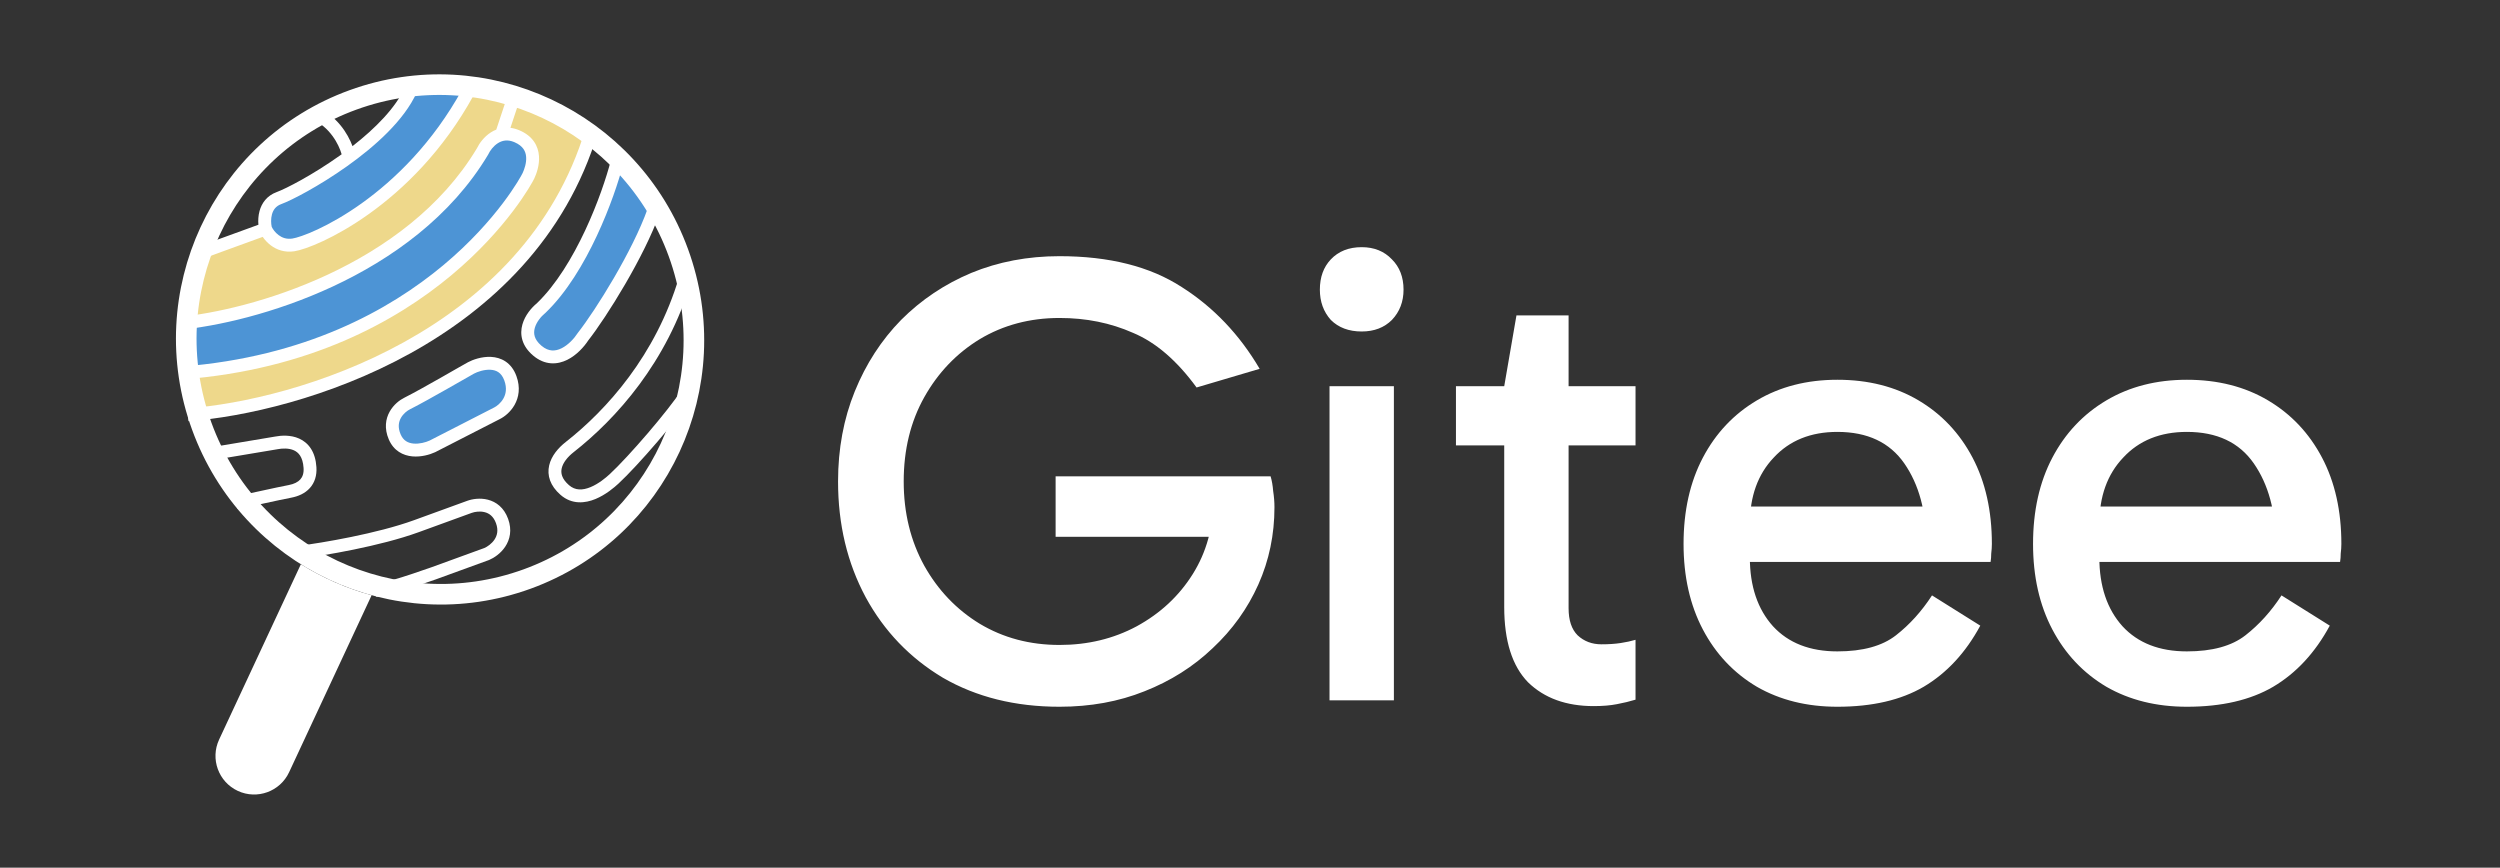 <svg width="971" height="337" viewBox="0 0 971 337" fill="none" xmlns="http://www.w3.org/2000/svg">
<rect x="0" y="0" width="971" height="337" fill="#333333" stroke="none"/>
<path fill-rule="evenodd" clip-rule="evenodd" d="M144.342 231.194C134.646 228.543 125.379 224.48 116.855 219.154L85.102 287.249C81.6 294.758 84.849 303.682 92.357 307.183C99.865 310.684 108.79 307.436 112.291 299.928L144.342 231.194Z" fill="white"/>
<path d="M165.542 131.676C144.461 147.437 98.127 157.455 77.595 160.494C76.113 156.422 72.891 145.817 71.863 135.976C70.996 127.672 78.26 97.998 78.26 97.998C78.26 97.998 91.543 92.099 101.41 88.507C108.458 85.942 102.951 98.588 117.516 93.287C130.206 88.145 156.684 79.563 182.345 34.573C194.878 30.864 223.314 48.913 228.571 53.398C210.437 98.114 192.082 111.835 165.945 131.375L165.542 131.676Z" fill="#EED88B"/>
<path d="M118.364 72.227C101.791 76.982 101.324 85.346 103.162 88.934L107.905 94.657L115.039 95.253C115.964 94.384 122.317 90.688 140.324 82.857C158.332 75.026 175.3 46.892 181.533 33.805L157.868 36.033C151.605 46.116 134.937 67.472 118.364 72.227Z" fill="#4D94D5"/>
<path fill-rule="evenodd" clip-rule="evenodd" d="M159.32 137.274C128.076 154.553 94.592 162.013 73.208 163.587L72.841 158.6C93.604 157.072 126.37 149.783 156.901 132.898C187.405 116.029 215.493 89.691 227.372 50.116L232.161 51.554C219.799 92.74 190.59 119.98 159.32 137.274Z" fill="white"/>
<path fill-rule="evenodd" clip-rule="evenodd" d="M136.91 56.764C135.064 51.823 130.825 44.968 122.85 41.523L120.867 46.113C128.096 49.236 131.583 56.028 132.697 59.92C132.442 60.103 132.188 60.286 131.933 60.467C121.314 68.02 110.989 73.315 107.515 74.579C103.593 76.007 101.626 78.981 100.812 81.928C100.297 83.795 100.225 85.685 100.367 87.29L74.586 96.674L76.296 101.373L102.037 92.004C102.809 93.123 103.854 94.297 105.174 95.291C107.419 96.982 110.508 98.177 114.306 97.596C116.548 97.254 120.527 95.947 125.49 93.625C130.513 91.276 136.697 87.816 143.369 83.048C156.714 73.513 172.053 58.714 183.939 37.058L179.555 34.652C168.086 55.55 153.297 69.809 140.462 78.98C134.043 83.567 128.124 86.873 123.371 89.096C118.559 91.347 115.089 92.418 113.551 92.654C111.3 92.998 109.54 92.321 108.182 91.297C106.861 90.303 105.965 89.004 105.538 88.12C105.266 86.881 105.152 84.994 105.632 83.259C106.111 81.523 107.133 80.039 109.225 79.278C113.268 77.806 124 72.245 134.831 64.541C145.609 56.876 157.02 46.721 161.858 35.9L157.294 33.859C153.706 41.883 145.724 49.897 136.91 56.764Z" fill="white"/>
<path d="M130.72 107.636C119.889 114.133 86.683 122.6 71.433 126.022L74.301 144.134C81.391 143.149 100.853 139.897 121.971 134.765C143.089 129.632 171.316 107.582 182.79 97.198C190.42 88.922 205.85 70.501 206.531 63.016C207.213 55.532 202.086 52.751 199.437 52.296C196.817 50.944 189.561 52.06 181.5 67.338C171.424 86.436 144.259 99.516 130.72 107.636Z" fill="#4D94D5"/>
<path fill-rule="evenodd" clip-rule="evenodd" d="M198.252 49.648C199.352 49.785 200.501 50.089 201.691 50.591C204.26 51.675 206.137 53.175 207.399 54.981C208.657 56.781 209.202 58.739 209.339 60.59C209.605 64.201 208.331 67.582 207.517 69.328C205.799 73.012 169.006 139.712 71.035 147.354L70.646 142.369C166.183 134.917 201.715 69.939 202.986 67.215C203.665 65.756 204.526 63.306 204.352 60.958C204.269 59.828 203.951 58.776 203.301 57.845C202.654 56.92 201.578 55.97 199.747 55.197C197.074 54.069 194.992 54.577 193.347 55.632C191.581 56.764 190.299 58.568 189.701 59.849L189.647 59.966L189.581 60.076C175.079 84.32 152.029 100.667 129.29 111.259C106.548 121.853 83.908 126.789 69.912 128.085L69.451 123.106C82.908 121.86 104.986 117.065 127.179 106.727C149.341 96.404 171.409 80.653 185.228 57.613C186.144 55.703 187.963 53.145 190.647 51.423C191.301 51.004 192.005 50.636 192.753 50.341L197.146 37.113L201.891 38.688L198.252 49.648Z" fill="white"/>
<path fill-rule="evenodd" clip-rule="evenodd" d="M107.743 174.485L80.661 179.021L79.835 174.089L106.888 169.558C109.162 169.124 112.857 168.837 116.201 170.343C117.931 171.122 119.55 172.375 120.77 174.272C121.98 176.155 122.714 178.54 122.899 181.469C123.102 184.681 122.241 187.449 120.351 189.554C118.503 191.612 115.897 192.784 113.047 193.314C110.717 193.747 106.855 194.588 102.893 195.45L102.816 195.467C98.865 196.326 94.826 197.205 92.287 197.677L91.373 192.762C93.818 192.307 97.766 191.449 101.753 190.581L101.917 190.545C105.812 189.698 109.727 188.846 112.132 188.398C114.266 188.001 115.734 187.211 116.631 186.213C117.486 185.261 118.041 183.878 117.909 181.784C117.766 179.512 117.219 177.996 116.564 176.977C115.918 175.972 115.086 175.324 114.148 174.902C112.171 174.012 109.675 174.113 107.803 174.474L107.773 174.48L107.743 174.485Z" fill="white"/>
<path d="M182.932 142.906C180.565 144.171 165.648 152.921 158.159 156.711C155.298 158.107 150.318 162.651 153.293 169.656C156.269 176.661 164.302 175.049 167.947 173.368L193.061 160.503C195.766 159.163 200.966 154.444 198.226 146.917C195.148 138.46 186.05 141.239 182.932 142.906Z" fill="#4D94D5"/>
<path d="M158.159 156.711L159.256 158.958L159.272 158.95L159.288 158.942L158.159 156.711ZM182.932 142.906L181.753 140.701L181.753 140.701L182.932 142.906ZM193.061 160.503L191.952 158.262L191.937 158.27L191.921 158.278L193.061 160.503ZM167.947 173.368L168.994 175.638L169.041 175.617L169.087 175.593L167.947 173.368ZM153.293 169.656L155.595 168.679L155.595 168.679L153.293 169.656ZM159.288 158.942C166.722 155.18 182.016 146.23 184.11 145.111L181.753 140.701C179.115 142.112 164.574 150.663 157.031 154.48L159.288 158.942ZM184.11 145.111C185.415 144.413 188.013 143.488 190.468 143.612C191.653 143.671 192.705 143.97 193.575 144.559C194.424 145.133 195.266 146.094 195.877 147.772L200.575 146.062C199.647 143.511 198.197 141.648 196.377 140.417C194.578 139.2 192.583 138.712 190.72 138.618C187.077 138.434 183.567 139.732 181.753 140.701L184.11 145.111ZM195.877 147.772C196.982 150.808 196.466 153.109 195.51 154.798C194.495 156.59 192.924 157.781 191.952 158.262L194.17 162.743C195.904 161.885 198.284 160.047 199.861 157.262C201.496 154.374 202.21 150.552 200.575 146.062L195.877 147.772ZM191.921 158.278L166.807 171.143L169.087 175.593L194.201 162.728L191.921 158.278ZM166.9 171.098C165.346 171.815 162.874 172.491 160.6 172.28C158.482 172.084 156.651 171.166 155.595 168.679L150.992 170.633C152.911 175.15 156.585 176.93 160.139 177.259C163.536 177.573 166.903 176.603 168.994 175.638L166.9 171.098ZM155.595 168.679C154.424 165.922 154.849 163.848 155.716 162.307C156.651 160.647 158.185 159.48 159.256 158.958L157.063 154.464C155.272 155.338 152.886 157.141 151.359 159.854C149.765 162.685 149.188 166.385 150.992 170.633L155.595 168.679Z" fill="white"/>
<path d="M209.33 136.49L204.842 128.546L207.531 122.778L221.496 107.054L232.126 85.094L241.176 63.177L253.911 83.55L234.827 120.293L219.796 137.47L209.33 136.49Z" fill="#4D94D5"/>
<path fill-rule="evenodd" clip-rule="evenodd" d="M227.304 89.436C232.222 78.915 235.59 68.718 237.175 62.594L242.015 63.847C240.357 70.254 236.887 80.743 231.833 91.553C226.795 102.331 220.084 113.641 211.865 121.508L211.792 121.578L211.713 121.642C210.176 122.891 208.369 125.047 207.715 127.365C207.402 128.477 207.365 129.579 207.692 130.66C208.019 131.738 208.763 132.978 210.304 134.284C211.789 135.541 213.152 136.024 214.359 136.113C215.593 136.204 216.862 135.896 218.14 135.257C220.762 133.945 223.045 131.421 224.313 129.451L224.377 129.352L224.45 129.259C231.367 120.459 245.754 97.417 251.511 81.136L256.225 82.803C250.256 99.686 235.623 123.104 228.452 132.258C226.873 134.679 224.013 137.909 220.377 139.728C218.5 140.667 216.33 141.272 213.991 141.099C211.625 140.925 209.28 139.968 207.073 138.099C204.923 136.279 203.557 134.256 202.907 132.109C202.257 129.964 202.377 127.876 202.903 126.008C203.915 122.418 206.467 119.485 208.477 117.83C216.012 110.589 222.385 99.956 227.304 89.436Z" fill="white"/>
<path fill-rule="evenodd" clip-rule="evenodd" d="M162.532 206.732C147.603 212.166 125.745 215.81 116.714 216.958L116.083 211.998C125.021 210.862 146.431 207.272 160.821 202.034L160.907 202.003L160.993 201.972L161.078 201.94L161.163 201.909L161.248 201.879L161.333 201.848L161.417 201.817L161.502 201.786L161.586 201.756L161.67 201.725L161.753 201.695L161.837 201.664L161.92 201.634L162.003 201.604L162.086 201.574L162.168 201.544L162.251 201.514L162.333 201.484L162.415 201.454L162.496 201.424L162.578 201.395L162.659 201.365L162.74 201.335L162.821 201.306L162.902 201.277L162.982 201.247L163.063 201.218L163.143 201.189L163.223 201.16L163.302 201.131L163.382 201.102L163.461 201.073L163.54 201.045L163.619 201.016L163.697 200.987L163.775 200.959L163.854 200.93L163.932 200.902L164.009 200.874L164.087 200.845L164.164 200.817L164.241 200.789L164.318 200.761L164.395 200.733L164.472 200.705L164.548 200.678L164.624 200.65L164.7 200.622L164.776 200.595L164.851 200.567L164.926 200.54L165.001 200.513L165.076 200.485L165.151 200.458L165.225 200.431L165.3 200.404L165.374 200.377L165.448 200.35L165.521 200.323L165.595 200.297L165.668 200.27L165.741 200.243L165.814 200.217L165.886 200.19L165.959 200.164L166.031 200.138L166.103 200.112L166.175 200.085L166.247 200.059L166.318 200.033L166.389 200.007L166.46 199.982L166.531 199.956L166.602 199.93L166.672 199.904L166.742 199.879L166.812 199.853L166.882 199.828L166.952 199.803L167.021 199.777L167.091 199.752L167.16 199.727L167.229 199.702L167.297 199.677L167.366 199.652L167.434 199.627L167.502 199.602L167.57 199.578L167.637 199.553L167.705 199.529L167.772 199.504L167.839 199.48L167.906 199.455L167.973 199.431L168.039 199.407L168.106 199.383L168.172 199.359L168.238 199.335L168.303 199.311L168.369 199.287L168.434 199.263L168.499 199.239L168.564 199.216L168.629 199.192L168.694 199.169L168.758 199.145L168.822 199.122L168.886 199.099L168.95 199.075L169.014 199.052L169.077 199.029L169.14 199.006L169.203 198.983L169.266 198.96L169.329 198.938L169.391 198.915L169.453 198.892L169.515 198.87L169.577 198.847L169.639 198.825L169.701 198.802L169.762 198.78L169.823 198.758L169.884 198.735L169.945 198.713L170.005 198.691L170.066 198.669L170.126 198.647L170.186 198.626L170.246 198.604L170.305 198.582L170.365 198.56L170.424 198.539L170.483 198.517L170.542 198.496L170.601 198.475L170.659 198.453L170.717 198.432L170.776 198.411L170.834 198.39L170.891 198.369L170.949 198.348L171.006 198.327L171.064 198.306L171.121 198.285L171.177 198.265L171.234 198.244L171.291 198.223L171.347 198.203L171.403 198.183L171.459 198.162L171.515 198.142L171.57 198.122L171.626 198.101L171.681 198.081L171.736 198.061L171.791 198.041L171.845 198.021L171.9 198.002L171.954 197.982L172.008 197.962L172.062 197.943L172.116 197.923L172.17 197.903L172.223 197.884L172.276 197.865L172.329 197.845L172.382 197.826L172.435 197.807L172.487 197.788L172.54 197.769L172.592 197.75L172.644 197.731L172.696 197.712L172.747 197.693L172.799 197.675L172.85 197.656L172.901 197.637L172.952 197.619L173.003 197.6L173.053 197.582L173.104 197.563L173.154 197.545L173.204 197.527L173.254 197.509L173.304 197.491L173.353 197.473L173.402 197.455L173.452 197.437L173.501 197.419L173.549 197.401L173.598 197.384L173.647 197.366L173.695 197.348L173.743 197.331L173.791 197.313L173.839 197.296L173.886 197.279L173.934 197.261L173.981 197.244L174.028 197.227L174.075 197.21L174.122 197.193L174.169 197.176L174.215 197.159L174.261 197.142L174.307 197.125L174.353 197.109L174.399 197.092L174.444 197.076L174.49 197.059L174.535 197.043L174.58 197.026L174.625 197.01L174.67 196.994L174.714 196.977L174.759 196.961L174.803 196.945L174.847 196.929L174.891 196.913L174.935 196.897L174.978 196.881L175.022 196.865L175.065 196.85L175.108 196.834L175.151 196.818L175.193 196.803L175.236 196.787L175.278 196.772L175.321 196.757L175.363 196.741L175.405 196.726L175.446 196.711L175.488 196.696L175.529 196.681L175.571 196.666L175.612 196.651L175.653 196.636L175.693 196.621L175.734 196.606L175.774 196.591L175.815 196.577L175.855 196.562L175.895 196.548L175.935 196.533L175.974 196.519L176.014 196.504L176.053 196.49L176.092 196.476L176.131 196.462L176.17 196.448L176.209 196.433L176.247 196.419L176.285 196.405L176.324 196.392L176.362 196.378L176.399 196.364L176.437 196.35L176.475 196.337L176.512 196.323L176.549 196.309L176.586 196.296L176.623 196.282L176.66 196.269L176.697 196.256L176.733 196.243L176.769 196.229L176.806 196.216L176.842 196.203L176.877 196.19L176.913 196.177L176.949 196.164L176.984 196.151L177.019 196.138L177.054 196.126L177.089 196.113L177.124 196.1L177.158 196.088L177.193 196.075L177.227 196.063L177.261 196.05L177.295 196.038L177.329 196.026L177.363 196.013L177.396 196.001L177.429 195.989L177.463 195.977L177.496 195.965L177.529 195.953L177.561 195.941L177.594 195.929L177.626 195.917L177.659 195.906L177.691 195.894L177.723 195.882L177.755 195.871L177.786 195.859L177.818 195.848L177.849 195.836L177.881 195.825L177.912 195.814L177.943 195.802L177.973 195.791L178.004 195.78L178.035 195.769L178.065 195.758L178.095 195.747L178.125 195.736L178.155 195.725L178.185 195.714L178.215 195.703L178.244 195.693L178.273 195.682L178.303 195.671L178.332 195.661L178.36 195.65L178.389 195.64L178.418 195.629L178.446 195.619L178.475 195.609L178.503 195.598L178.531 195.588L178.559 195.578L178.586 195.568L178.614 195.558L178.641 195.548L178.669 195.538L178.696 195.528L178.723 195.518L178.75 195.509L178.777 195.499L178.803 195.489L178.83 195.479L178.856 195.47L178.882 195.46L178.908 195.451L178.934 195.441L178.96 195.432L178.985 195.423L179.011 195.414L179.036 195.404L179.061 195.395L179.086 195.386L179.111 195.377L179.136 195.368L179.161 195.359L179.185 195.35L179.209 195.341L179.234 195.332L179.258 195.324L179.282 195.315L179.305 195.306L179.329 195.298L179.353 195.289L179.376 195.281L179.399 195.272L179.422 195.264L179.445 195.255L179.468 195.247L179.491 195.239L179.513 195.231L179.536 195.222L179.558 195.214L179.58 195.206L179.602 195.198L179.624 195.19L179.646 195.182L179.668 195.174L179.689 195.167L179.71 195.159L179.732 195.151L179.753 195.143L179.774 195.136L179.795 195.128L179.815 195.121L179.836 195.113L179.856 195.106L179.877 195.098L179.897 195.091L179.917 195.084L179.937 195.077L179.956 195.069L179.976 195.062L179.996 195.055L180.015 195.048L180.034 195.041L180.053 195.034L180.072 195.027L180.091 195.02L180.11 195.013L180.128 195.007L180.147 195L180.165 194.993L180.184 194.987L180.202 194.98L180.22 194.974L180.237 194.967L180.255 194.961L180.273 194.954L180.29 194.948L180.307 194.942L180.325 194.935L180.342 194.929L180.359 194.923L180.375 194.917L180.392 194.911L180.409 194.905L180.425 194.899L180.441 194.893L180.458 194.887L180.474 194.881L180.49 194.875L180.506 194.869L180.521 194.864L180.537 194.858L180.552 194.852L180.568 194.847L180.583 194.841L180.598 194.836L180.613 194.83L180.628 194.825L180.642 194.82L180.657 194.814L180.671 194.809L180.686 194.804L180.7 194.799L180.714 194.794L180.728 194.788L180.742 194.783L180.756 194.778L180.769 194.773L180.783 194.769L180.796 194.764L180.809 194.759L180.823 194.754L180.836 194.749L180.849 194.745L180.861 194.74L180.874 194.735L180.887 194.731L180.899 194.726L180.911 194.722L180.924 194.717L180.936 194.713L180.948 194.709L180.959 194.704L180.971 194.7L180.983 194.696L180.994 194.692L181.006 194.687L181.017 194.683L181.028 194.679L181.039 194.675L181.05 194.671L181.061 194.667L181.072 194.663L181.082 194.66L181.093 194.656L181.103 194.652L181.113 194.648L181.123 194.645L181.133 194.641L181.143 194.637L181.153 194.634L181.163 194.63L181.172 194.627L181.182 194.623L181.191 194.62L181.2 194.617L181.209 194.613L181.218 194.61L181.227 194.607L181.236 194.604L181.245 194.6L181.253 194.597L181.262 194.594L181.27 194.591L181.278 194.588L181.286 194.585L181.294 194.582L181.302 194.579L181.31 194.577L181.318 194.574L181.325 194.571L181.333 194.568L181.34 194.566L181.348 194.563L181.355 194.56L181.362 194.558L181.369 194.555L181.376 194.553L181.382 194.55L181.389 194.548L181.395 194.546L181.402 194.543L181.408 194.541L181.414 194.539L181.42 194.537L181.426 194.534L181.432 194.532L181.438 194.53L181.444 194.528L181.449 194.526L181.455 194.524L181.46 194.522L181.465 194.52L181.47 194.518L181.475 194.516L181.48 194.515L181.485 194.513L181.49 194.511L181.495 194.509C183.413 193.811 186.449 193.305 189.493 194.085C192.693 194.905 195.748 197.122 197.345 201.511C198.939 205.89 198.054 209.598 196.215 212.354C194.452 214.994 191.876 216.691 189.99 217.486L189.933 217.511L189.874 217.532L169.201 225.056L169.17 225.068L169.139 225.078C168.087 225.43 166.938 225.828 165.712 226.254C160.128 228.191 152.954 230.679 146.158 231.802L145.343 226.869C151.671 225.823 158.325 223.518 163.911 221.584C165.175 221.146 166.384 220.728 167.522 220.347L188.101 212.857C189.288 212.344 190.965 211.212 192.056 209.578C193.086 208.035 193.652 205.983 192.647 203.221C191.645 200.467 189.942 199.361 188.252 198.928C186.406 198.455 184.418 198.766 183.205 199.208L183.2 199.21L183.195 199.211L183.191 199.213L183.186 199.215L183.181 199.217L183.175 199.219L183.17 199.221L183.165 199.222L183.159 199.224L183.154 199.226L183.148 199.229L183.142 199.231L183.136 199.233L183.13 199.235L183.124 199.237L183.118 199.239L183.112 199.242L183.105 199.244L183.099 199.246L183.092 199.249L183.086 199.251L183.079 199.254L183.072 199.256L183.065 199.259L183.058 199.261L183.05 199.264L183.043 199.267L183.036 199.27L183.028 199.272L183.02 199.275L183.012 199.278L183.005 199.281L182.997 199.284L182.988 199.287L182.98 199.29L182.972 199.293L182.963 199.296L182.955 199.299L182.946 199.302L182.937 199.305L182.929 199.308L182.92 199.312L182.91 199.315L182.901 199.318L182.892 199.322L182.882 199.325L182.873 199.329L182.863 199.332L182.853 199.336L182.843 199.339L182.833 199.343L182.823 199.347L182.813 199.35L182.803 199.354L182.792 199.358L182.782 199.362L182.771 199.366L182.76 199.37L182.749 199.374L182.738 199.378L182.727 199.382L182.716 199.386L182.704 199.39L182.693 199.394L182.681 199.398L182.67 199.403L182.658 199.407L182.646 199.411L182.634 199.416L182.621 199.42L182.609 199.425L182.597 199.429L182.584 199.434L182.571 199.438L182.559 199.443L182.546 199.448L182.533 199.453L182.52 199.457L182.506 199.462L182.493 199.467L182.479 199.472L182.466 199.477L182.452 199.482L182.438 199.487L182.424 199.492L182.41 199.497L182.396 199.502L182.382 199.508L182.367 199.513L182.352 199.518L182.338 199.523L182.323 199.529L182.308 199.534L182.293 199.54L182.278 199.545L182.262 199.551L182.247 199.557L182.231 199.562L182.216 199.568L182.2 199.574L182.184 199.58L182.168 199.585L182.152 199.591L182.135 199.597L182.119 199.603L182.102 199.609L182.086 199.615L182.069 199.621L182.052 199.628L182.035 199.634L182.018 199.64L182 199.646L181.983 199.653L181.965 199.659L181.947 199.666L181.93 199.672L181.912 199.679L181.894 199.685L181.875 199.692L181.857 199.698L181.839 199.705L181.82 199.712L181.801 199.719L181.782 199.726L181.763 199.733L181.744 199.739L181.725 199.747L181.706 199.754L181.686 199.761L181.667 199.768L181.647 199.775L181.627 199.782L181.607 199.79L181.587 199.797L181.566 199.804L181.546 199.812L181.525 199.819L181.505 199.827L181.484 199.834L181.463 199.842L181.442 199.85L181.421 199.857L181.399 199.865L181.378 199.873L181.356 199.881L181.334 199.889L181.312 199.897L181.29 199.905L181.268 199.913L181.246 199.921L181.224 199.929L181.201 199.937L181.178 199.946L181.155 199.954L181.132 199.962L181.109 199.971L181.086 199.979L181.063 199.988L181.039 199.996L181.016 200.005L180.992 200.013L180.968 200.022L180.944 200.031L180.92 200.04L180.895 200.049L180.871 200.057L180.846 200.066L180.821 200.075L180.796 200.084L180.771 200.094L180.746 200.103L180.721 200.112L180.695 200.121L180.67 200.131L180.644 200.14L180.618 200.149L180.592 200.159L180.566 200.168L180.54 200.178L180.513 200.188L180.487 200.197L180.46 200.207L180.433 200.217L180.406 200.227L180.379 200.236L180.352 200.246L180.324 200.256L180.297 200.266L180.269 200.277L180.241 200.287L180.213 200.297L180.185 200.307L180.156 200.317L180.128 200.328L180.099 200.338L180.071 200.349L180.042 200.359L180.013 200.37L179.983 200.38L179.954 200.391L179.925 200.402L179.895 200.413L179.865 200.423L179.835 200.434L179.805 200.445L179.775 200.456L179.745 200.467L179.714 200.478L179.684 200.49L179.653 200.501L179.622 200.512L179.591 200.523L179.559 200.535L179.528 200.546L179.497 200.558L179.465 200.569L179.433 200.581L179.401 200.592L179.369 200.604L179.337 200.616L179.304 200.628L179.272 200.64L179.239 200.651L179.206 200.663L179.173 200.675L179.14 200.688L179.106 200.7L179.073 200.712L179.039 200.724L179.005 200.736L178.971 200.749L178.937 200.761L178.903 200.774L178.868 200.786L178.834 200.799L178.799 200.811L178.764 200.824L178.729 200.837L178.694 200.85L178.659 200.863L178.623 200.875L178.587 200.888L178.552 200.902L178.516 200.915L178.48 200.928L178.443 200.941L178.407 200.954L178.37 200.968L178.333 200.981L178.297 200.994L178.259 201.008L178.222 201.021L178.185 201.035L178.147 201.049L178.11 201.062L178.072 201.076L178.034 201.09L177.995 201.104L177.957 201.118L177.919 201.132L177.88 201.146L177.841 201.16L177.802 201.174L177.763 201.189L177.724 201.203L177.684 201.217L177.645 201.232L177.605 201.246L177.565 201.261L177.525 201.275L177.485 201.29L177.444 201.305L177.403 201.319L177.363 201.334L177.322 201.349L177.281 201.364L177.239 201.379L177.198 201.394L177.156 201.409L177.115 201.425L177.073 201.44L177.031 201.455L176.989 201.47L176.946 201.486L176.904 201.501L176.861 201.517L176.818 201.533L176.775 201.548L176.732 201.564L176.688 201.58L176.645 201.596L176.601 201.611L176.557 201.627L176.513 201.644L176.469 201.66L176.424 201.676L176.38 201.692L176.335 201.708L176.29 201.725L176.245 201.741L176.2 201.757L176.155 201.774L176.109 201.791L176.063 201.807L176.017 201.824L175.971 201.841L175.925 201.858L175.879 201.874L175.832 201.891L175.785 201.908L175.738 201.925L175.691 201.943L175.644 201.96L175.597 201.977L175.549 201.994L175.501 202.012L175.453 202.029L175.405 202.047L175.357 202.064L175.308 202.082L175.26 202.1L175.211 202.118L175.162 202.135L175.113 202.153L175.063 202.171L175.014 202.189L174.964 202.207L174.914 202.225L174.864 202.244L174.814 202.262L174.763 202.28L174.713 202.299L174.662 202.317L174.611 202.336L174.56 202.354L174.509 202.373L174.457 202.392L174.406 202.41L174.354 202.429L174.302 202.448L174.25 202.467L174.198 202.486L174.145 202.505L174.092 202.525L174.039 202.544L173.986 202.563L173.933 202.583L173.88 202.602L173.826 202.621L173.772 202.641L173.718 202.661L173.664 202.68L173.61 202.7L173.556 202.72L173.501 202.74L173.446 202.76L173.391 202.78L173.336 202.8L173.28 202.82L173.225 202.84L173.169 202.861L173.113 202.881L173.057 202.901L173.001 202.922L172.944 202.942L172.888 202.963L172.831 202.984L172.774 203.005L172.716 203.025L172.659 203.046L172.601 203.067L172.544 203.088L172.486 203.109L172.428 203.13L172.369 203.152L172.311 203.173L172.252 203.194L172.193 203.216L172.134 203.237L172.075 203.259L172.015 203.281L171.956 203.302L171.896 203.324L171.836 203.346L171.776 203.368L171.715 203.39L171.655 203.412L171.594 203.434L171.533 203.456L171.472 203.478L171.411 203.501L171.349 203.523L171.287 203.545L171.226 203.568L171.164 203.591L171.101 203.613L171.039 203.636L170.976 203.659L170.913 203.682L170.85 203.705L170.787 203.728L170.724 203.751L170.66 203.774L170.596 203.797L170.532 203.82L170.468 203.844L170.404 203.867L170.339 203.891L170.274 203.914L170.209 203.938L170.144 203.962L170.079 203.985L170.014 204.009L169.948 204.033L169.882 204.057L169.816 204.081L169.749 204.105L169.683 204.129L169.616 204.154L169.549 204.178L169.482 204.202L169.415 204.227L169.348 204.252L169.28 204.276L169.212 204.301L169.144 204.326L169.076 204.35L169.007 204.375L168.939 204.4L168.87 204.425L168.801 204.451L168.731 204.476L168.662 204.501L168.592 204.526L168.523 204.552L168.453 204.577L168.382 204.603L168.312 204.629L168.241 204.654L168.17 204.68L168.099 204.706L168.028 204.732L167.957 204.758L167.885 204.784L167.813 204.81L167.741 204.836L167.669 204.863L167.596 204.889L167.524 204.915L167.451 204.942L167.378 204.968L167.305 204.995L167.231 205.022L167.158 205.049L167.084 205.075L167.01 205.102L166.935 205.129L166.861 205.157L166.786 205.184L166.711 205.211L166.636 205.238L166.561 205.266L166.486 205.293L166.41 205.321L166.334 205.348L166.258 205.376L166.182 205.404L166.105 205.432L166.028 205.46L165.951 205.488L165.874 205.516L165.797 205.544L165.719 205.572L165.642 205.6L165.564 205.629L165.486 205.657L165.407 205.686L165.329 205.714L165.25 205.743L165.171 205.772L165.092 205.801L165.012 205.829L164.933 205.858L164.853 205.888L164.773 205.917L164.692 205.946L164.612 205.975L164.531 206.004L164.45 206.034L164.369 206.063L164.288 206.093L164.207 206.123L164.125 206.152L164.043 206.182L163.961 206.212L163.878 206.242L163.796 206.272L163.713 206.302L163.63 206.333L163.547 206.363L163.463 206.393L163.38 206.424L163.296 206.454L163.212 206.485L163.128 206.515L163.043 206.546L162.958 206.577L162.873 206.608L162.788 206.639L162.703 206.67L162.617 206.701L162.532 206.732Z" fill="white"/>
<path d="M221.259 173.651L219.716 171.684L219.716 171.684L221.259 173.651ZM219.341 190.312L217.695 192.193L217.695 192.193L219.341 190.312ZM238.52 185.992L236.821 184.158L236.821 184.158L238.52 185.992ZM263.739 107.654C254.719 138.041 235.557 159.262 219.716 171.684L222.801 175.619C239.22 162.743 259.142 140.714 268.533 109.077L263.739 107.654ZM219.716 171.684C216.86 173.924 214.171 177.029 213.309 180.71C212.387 184.648 213.682 188.681 217.695 192.193L220.988 188.431C218.13 185.93 217.744 183.703 218.178 181.85C218.672 179.738 220.377 177.519 222.801 175.619L219.716 171.684ZM217.695 192.193C222.132 196.076 227.27 195.477 231.269 193.823C235.223 192.189 238.562 189.362 240.22 187.825L236.821 184.158C235.296 185.572 232.481 187.912 229.359 189.203C226.282 190.475 223.422 190.561 220.988 188.431L217.695 192.193ZM240.22 187.825C247.91 180.696 263.379 162.724 268.969 154.158L264.782 151.425C259.441 159.608 244.249 177.272 236.821 184.158L240.22 187.825Z" fill="white"/>
<path d="M263.485 98.156C282.191 149.553 255.887 206.275 204.785 224.875C153.683 243.475 97.072 216.931 78.365 165.534C59.658 114.138 85.963 57.416 137.065 38.816C188.167 20.216 244.778 46.76 263.485 98.156Z" stroke="white" stroke-width="8"/>
<path d="M411.5 274.5C394.333 274.5 379.25 270.75 366.25 263.25C353.417 255.583 343.417 245.167 336.25 232C329.083 218.667 325.5 203.667 325.5 187C325.5 174.333 327.667 162.667 332 152C336.333 141.333 342.333 132.083 350 124.25C357.833 116.417 366.917 110.333 377.25 106C387.75 101.667 399.167 99.5 411.5 99.5C430.833 99.5 446.667 103.5 459 111.5C471.333 119.333 481.417 129.917 489.25 143.25L464.75 150.5C457.083 140 448.833 132.917 440 129.25C431.333 125.417 421.833 123.5 411.5 123.5C400 123.5 389.667 126.25 380.5 131.75C371.5 137.25 364.333 144.75 359 154.25C353.667 163.75 351 174.667 351 187C351 199.167 353.667 210.083 359 219.75C364.333 229.25 371.5 236.75 380.5 242.25C389.667 247.75 400 250.5 411.5 250.5C422.5 250.5 432.5 248.083 441.5 243.25C450.667 238.25 457.917 231.5 463.25 223C468.583 214.5 471.25 204.833 471.25 194L475 208.5H410V185H493.5C494 186.667 494.333 188.583 494.5 190.75C494.833 192.917 495 195 495 197C495 207.667 492.917 217.667 488.75 227C484.583 236.333 478.667 244.583 471 251.75C463.5 258.917 454.667 264.5 444.5 268.5C434.5 272.5 423.5 274.5 411.5 274.5ZM541.385 272H516.385V150H541.385V272ZM512.635 112.5C512.635 107.667 514.051 103.75 516.885 100.75C519.885 97.583 523.885 96 528.885 96C533.718 96 537.635 97.583 540.635 100.75C543.635 103.75 545.135 107.667 545.135 112.5C545.135 117.167 543.635 121.083 540.635 124.25C537.635 127.25 533.718 128.75 528.885 128.75C523.885 128.75 519.885 127.25 516.885 124.25C514.051 121.083 512.635 117.167 512.635 112.5ZM618.99 274.25C608.324 274.25 599.824 271.167 593.49 265C587.324 258.667 584.24 248.917 584.24 235.75V151.5V150L588.99 122.5H609.24V236.25C609.24 240.917 610.407 244.417 612.74 246.75C615.24 249.083 618.324 250.25 621.99 250.25C624.824 250.25 627.324 250.083 629.49 249.75C631.657 249.417 633.574 249 635.24 248.5V271.75C633.074 272.417 630.657 273 627.99 273.5C625.49 274 622.49 274.25 618.99 274.25ZM565.49 173V150H635.24V173H565.49ZM713.643 274.5C701.809 274.5 691.393 271.917 682.393 266.75C673.393 261.417 666.393 254 661.393 244.5C656.393 235 653.893 223.917 653.893 211.25C653.893 198.417 656.393 187.25 661.393 177.75C666.393 168.25 673.393 160.833 682.393 155.5C691.393 150.167 701.809 147.5 713.643 147.5C725.643 147.5 736.143 150.167 745.143 155.5C754.143 160.833 761.143 168.25 766.143 177.75C771.143 187.25 773.643 198.417 773.643 211.25C773.643 212.417 773.559 213.667 773.393 215C773.393 216.167 773.309 217.25 773.143 218.25H677.643V196.75H755.143L748.143 211.25C748.143 198.583 745.309 188.167 739.643 180C733.976 171.833 725.309 167.75 713.643 167.75C703.309 167.75 695.059 171.083 688.893 177.75C682.726 184.25 679.643 192.833 679.643 203.5V216.5C679.643 227.667 682.643 236.583 688.643 243.25C694.643 249.75 702.976 253 713.643 253C723.476 253 731.059 250.917 736.393 246.75C741.726 242.583 746.393 237.417 750.393 231.25L769.143 243C763.476 253.5 756.143 261.417 747.143 266.75C738.309 271.917 727.143 274.5 713.643 274.5ZM849.385 274.5C837.551 274.5 827.135 271.917 818.135 266.75C809.135 261.417 802.135 254 797.135 244.5C792.135 235 789.635 223.917 789.635 211.25C789.635 198.417 792.135 187.25 797.135 177.75C802.135 168.25 809.135 160.833 818.135 155.5C827.135 150.167 837.551 147.5 849.385 147.5C861.385 147.5 871.885 150.167 880.885 155.5C889.885 160.833 896.885 168.25 901.885 177.75C906.885 187.25 909.385 198.417 909.385 211.25C909.385 212.417 909.301 213.667 909.135 215C909.135 216.167 909.051 217.25 908.885 218.25H813.385V196.75H890.885L883.885 211.25C883.885 198.583 881.051 188.167 875.385 180C869.718 171.833 861.051 167.75 849.385 167.75C839.051 167.75 830.801 171.083 824.635 177.75C818.468 184.25 815.385 192.833 815.385 203.5V216.5C815.385 227.667 818.385 236.583 824.385 243.25C830.385 249.75 838.718 253 849.385 253C859.218 253 866.801 250.917 872.135 246.75C877.468 242.583 882.135 237.417 886.135 231.25L904.885 243C899.218 253.5 891.885 261.417 882.885 266.75C874.051 271.917 862.885 274.5 849.385 274.5Z" fill="white"/>
</svg>
